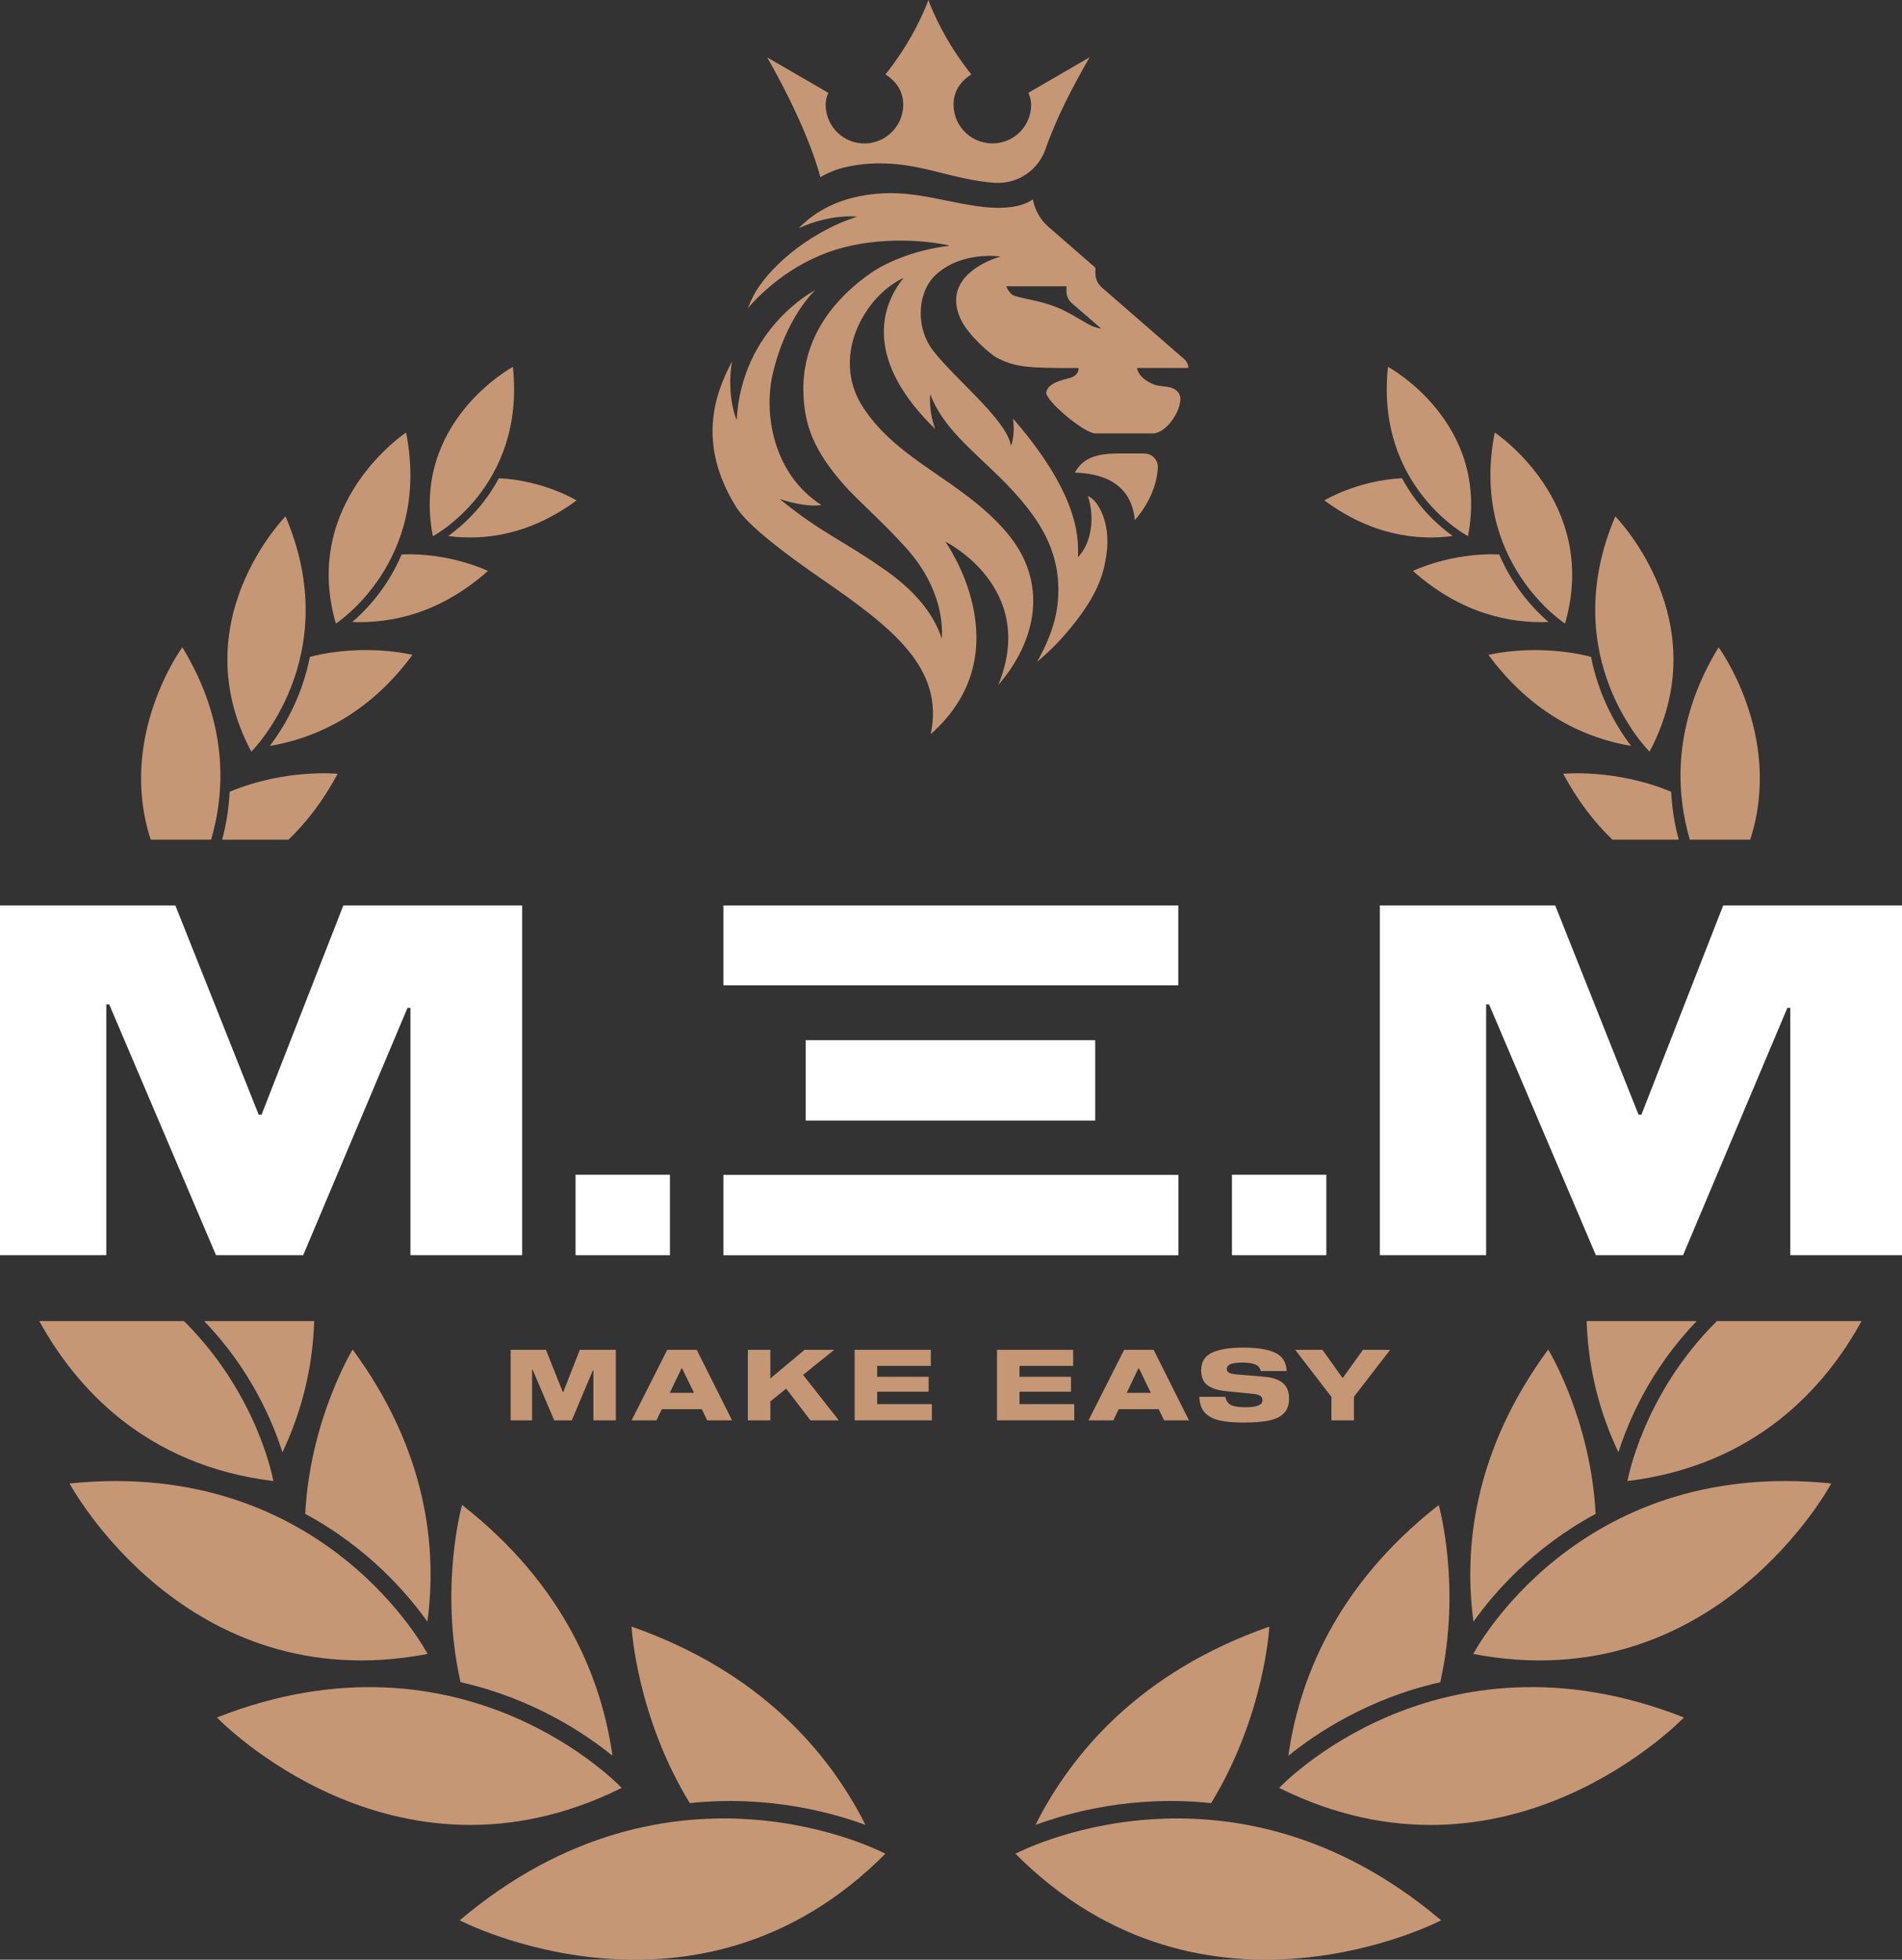 <?xml version="1.0" encoding="UTF-8"?>
<svg xmlns="http://www.w3.org/2000/svg" id="Ebene_1" data-name="Ebene 1" viewBox="0 0 298.48 307.51">
  <rect x="0" y="0" width="298.48" height="307.51" fill="#333333" stroke="none"/>
  <defs>
    <style>
      .cls-1 {
        fill: #fff;
      }

      .cls-1, .cls-2 {
        stroke-width: 0px;
      }

      .cls-2 {
        fill: #c69775;
      }
    </style>
  </defs>
  <g>
    <path class="cls-2" d="M134.01,25.96c8.09-1.26,12.96,1.45,19.83,2.48.85.13,1.66.21,2.41.25,3.49.18,6.67-1.99,7.82-5.29,1.8-5.15,4.38-9.97,6.92-14.41l-9.6,5.57c.36.9.5,1.55.38,2.6-.34,2.83-2.56,5.02-5.4,5.31-3.65.37-6.73-2.48-6.73-6.05,0-2.15,1.11-3.67,2.79-4.75-.51-.62-1.8-2.27-3.23-4.58-2.37-3.84-3.51-7.09-3.51-7.09,0,0-1.14,3.26-3.51,7.09-1.43,2.31-2.72,3.96-3.23,4.58,1.75,1.13,2.88,2.76,2.79,5.01-.13,3.17-2.72,5.73-5.89,5.83-3.45.11-6.28-2.66-6.28-6.08,0-.79.15-1.17.42-1.86l-9.6-5.57c3.51,6.12,6.81,13.14,8.36,18.8,1.42-.84,3.02-1.48,5.25-1.83Z"></path>
    <path class="cls-2" d="M179.6,71.16h-4.22c-3.99,0-5.69,1.14-6.7,3,6.55.21,9.03,3.39,9.41,7.45,0,0,3.41-3.6,3.61-8.25.05-1.2-.9-2.19-2.1-2.19Z"></path>
    <path class="cls-2" d="M183.66,60.8c-.63-.18-1.95-.22-2.49-.43-2.65-1.03-2.74-2.63-2.74-2.63h8.05c0-.53-.23-1.03-.63-1.38l-12.93-11.24c-.65-.56-1.02-1.38-1.02-2.23v-.88l-7.38-6.43c-1.28-1.12-2.13-2.64-2.43-4.29-1.49,1.03-4.17,1.75-8.97,1.03-6.51-.98-11.22-2.91-18.24-1.53-4.98.98-7.95,3.39-9.55,5.02,5.14-2.34,9.16-1.81,9.16-1.81-8.08,2.63-14.21,8.45-16.28,12.45-.32.63-.59,1.27-.86,1.9,2.52-2.86,7.7-7.69,15.3-9.59,7.07-1.77,14.15-.78,16.41-.2-6.18.73-10.51,2.97-12.42,4.3-5.26,3.66-10.68,9.71-10.57,18.39.08,5.66,1.8,9.57,6.29,14.74,2.09,2.4,6.16,5.88,9.89,10.05,5.74,6.43,5.67,12.44,5.54,14.2-.8-2.54-2.86-6.55-8.69-10.66-7.05-4.98-9.88-5.7-16.74-11.27,2.4.78,4.98,1.22,6.54.94-7.74-5.01-8.99-14.5-7.68-20.37,2.03-9.09,6.71-13.35,6.71-13.35,0,0-11.51,5.85-12.33,20.39,0,0-1.64-3.73-.73-9.19-2.65,4.97-5.58,12.85.69,22.89,1.86,2.98,8.38,7.78,13.26,11.14,11.26,7.76,19.41,14.08,17.24,24.44,14.67-12.99,2.28-30.22,2.28-30.22,0,0,14.59,7.2,8.32,22.49,5.87-6.72,8.11-16.01,1.24-24-6.99-8.14-16.87-11.04-22.42-19.49-3.74-5.69-2.06-12.13,1.43-16.44,2.3-2.85,4.88-3.93,4.88-3.93-3.82,4.73-5.93,13.11,4.96,23.7-1.14-3.25-.75-5.44-.75-5.44,1.87,5.15,6.66,8.83,10.91,13.04,6.21,6.16,9.67,11.57,9.12,19.21-.29,3.99-1.99,7.4-3.27,9.73,1.62-1.36,3.93-3.52,6.29-6.63,3.68-4.84,4.24-7.9,4.58-10.18.75-5.04-1.38-8.67-2.91-9.19,1.1,3.26.62,7.33-1.55,9.58-.02-2.07.89-9-10.2-21.75,0,0,.18,1.16.08,2.34-.12,1.45-.41,1.93-.41,1.93-.61-4.22-9.83-11.33-12.62-15.52-2.29-3.43-2.07-8.81,1.03-11.49,4.19-3.62,9.96-2.68,9.96-2.68,0,0-9.66,2.54-6.23,9.86,1.18,2.51,4.67,5.5,5.67,6.02,2.99,1.58,5.32,1.61,12.79,1.61,0,0,.18.76-.79,1.34-.71.43-3.83.64-4.26,2.41-.31,1.27,5.97,6.51,7.69,6.51h9.03c1.97,0,4.25-3.15,4.33-5.35.03-.84-.51-1.56-1.58-1.87ZM171.02,51c-1.35-.76-3.46-2.09-5.15-2.77-2.6-1.05-5.16-1.31-6.7-1.82-.79-.26-1.26-1.49-1.26-1.49h9.45v.81c0,.71.31,1.38.85,1.85l4.62,3.99s-1.05-.16-1.8-.58Z"></path>
  </g>
  <g>
    <path class="cls-2" d="M72.14,301.33s37.17,19.36,66.8-10.45c0,0-33.4-17.81-66.8,10.45Z"></path>
    <path class="cls-2" d="M135.82,286.36c-5.62-11.16-16.33-23.99-36.71-31.12,0,0,.72,13.92,9.14,27.7,12.21-1.3,22.24,1.45,27.57,3.42Z"></path>
    <path class="cls-2" d="M97.56,280.55s-24.7-26.32-63.52-11.05c0,0,27.63,28.87,63.52,11.05Z"></path>
    <path class="cls-2" d="M72.51,236.15s-3.61,12.79-.24,27.81c11.42,2.57,19.64,8.13,23.84,11.54-1.65-11.8-7.39-26.67-23.61-39.36Z"></path>
    <path class="cls-2" d="M67.1,259.53s-16.13-30.88-56.18-26.75c0,0,18.19,34.01,56.18,26.75Z"></path>
    <path class="cls-2" d="M67.07,254.47c1.53-11.4.05-26.7-11.73-42.71,0,0-6.68,10.95-7.44,25.79,9.95,5.36,16.15,12.65,19.17,16.92Z"></path>
    <path class="cls-2" d="M42.9,232.4s-2.34-13.5-14.03-25.1H6.17c5.65,10.29,16.52,22.63,36.73,25.1Z"></path>
    <path class="cls-2" d="M32.1,207.37c7.32,7.6,10.75,15.86,12.22,20.52,2.62-5.51,4.73-12.42,4.99-20.59h-17.18s-.02.05-.03.07Z"></path>
    <path class="cls-2" d="M28.61,101.57s-10.24,13.94-4.96,30.18h9.48c2.14-7.3,2.85-18.11-4.52-30.18Z"></path>
    <path class="cls-2" d="M52.98,121.42s-8.16-.84-16.94,2.82c-.13,2.76-.58,5.29-1.18,7.52h10.41c2.78-2.67,5.42-6.05,7.71-10.33Z"></path>
    <path class="cls-2" d="M44.81,81.03s-16.26,16.44-5.37,36.92c0,0,14.83-14.71,5.37-36.92Z"></path>
    <path class="cls-2" d="M64.72,102.76s-7.46-1.89-16.09.31c-1.3,6.65-4.39,11.49-6.29,13.98,6.8-1.14,15.31-4.7,22.39-14.29Z"></path>
    <path class="cls-2" d="M63.73,67.87s-16.53,10.9-11.03,29.98c0,0,15.02-9.7,11.03-29.98Z"></path>
    <path class="cls-2" d="M55.29,97.6c5.9.24,13.65-1.23,21.28-8.01,0,0-5.91-2.9-13.54-2.59-2.27,5.34-5.7,8.85-7.74,10.6Z"></path>
    <path class="cls-2" d="M80.49,57.57s-16.04,8.63-12.56,26.57c0,0,14.56-7.66,12.56-26.57Z"></path>
    <path class="cls-2" d="M70.32,84.11c5.39.71,12.61,0,20.16-5.59,0,0-5.18-3.14-12.19-3.48-2.52,4.71-5.95,7.64-7.96,9.07Z"></path>
    <path class="cls-2" d="M159.36,290.88c29.63,29.8,66.8,10.45,66.8,10.45-33.4-28.26-66.8-10.45-66.8-10.45Z"></path>
    <path class="cls-2" d="M199.2,255.24c-20.39,7.13-31.09,19.96-36.71,31.12,5.33-1.97,15.36-4.72,27.57-3.42,8.42-13.78,9.14-27.7,9.14-27.7Z"></path>
    <path class="cls-2" d="M200.74,280.55c35.89,17.83,63.52-11.05,63.52-11.05-38.82-15.28-63.52,11.05-63.52,11.05Z"></path>
    <path class="cls-2" d="M225.79,236.15c-16.22,12.69-21.95,27.56-23.61,39.36,4.21-3.42,12.42-8.97,23.84-11.54,3.38-15.03-.24-27.81-.24-27.81Z"></path>
    <path class="cls-2" d="M231.2,259.53c37.99,7.26,56.18-26.75,56.18-26.75-40.05-4.13-56.18,26.75-56.18,26.75Z"></path>
    <path class="cls-2" d="M250.4,237.55c-.76-14.84-7.44-25.79-7.44-25.79-11.78,16.01-13.26,31.31-11.73,42.71,3.02-4.27,9.22-11.56,19.17-16.92Z"></path>
    <path class="cls-2" d="M255.4,232.4c20.21-2.47,31.08-14.8,36.73-25.1h-22.7c-11.69,11.6-14.03,25.1-14.03,25.1Z"></path>
    <path class="cls-2" d="M253.98,227.89c1.47-4.66,4.9-12.91,12.22-20.52,0-.02-.02-.05-.03-.07h-17.18c.26,8.17,2.37,15.08,4.99,20.59Z"></path>
    <path class="cls-2" d="M269.7,101.57c-7.37,12.07-6.66,22.88-4.52,30.18h9.48c5.28-16.24-4.96-30.18-4.96-30.18Z"></path>
    <path class="cls-2" d="M262.26,124.24c-8.78-3.65-16.94-2.82-16.94-2.82,2.29,4.28,4.93,7.66,7.71,10.33h10.41c-.6-2.23-1.05-4.75-1.18-7.52Z"></path>
    <path class="cls-2" d="M253.49,81.03c-9.46,22.21,5.37,36.92,5.37,36.92,10.89-20.48-5.37-36.92-5.37-36.92Z"></path>
    <path class="cls-2" d="M233.58,102.76c7.08,9.59,15.59,13.14,22.39,14.29-1.91-2.49-4.99-7.33-6.29-13.98-8.64-2.19-16.09-.31-16.09-.31Z"></path>
    <path class="cls-2" d="M245.6,97.85c5.5-19.08-11.03-29.98-11.03-29.98-4,20.28,11.03,29.98,11.03,29.98Z"></path>
    <path class="cls-2" d="M243.01,97.6c-2.04-1.75-5.47-5.26-7.74-10.6-7.62-.31-13.54,2.59-13.54,2.59,7.63,6.78,15.38,8.25,21.28,8.01Z"></path>
    <path class="cls-2" d="M230.37,84.13c3.48-17.93-12.56-26.57-12.56-26.57-2,18.91,12.56,26.57,12.56,26.57Z"></path>
    <path class="cls-2" d="M227.98,84.11c-2.01-1.43-5.45-4.37-7.96-9.07-7.01.34-12.19,3.48-12.19,3.48,7.54,5.59,14.77,6.3,20.16,5.59Z"></path>
  </g>
  <g>
    <polygon class="cls-1" points="41.05 174.9 40.59 174.9 27.52 142.08 0 142.08 0 196.96 16.68 196.96 16.68 157.61 17.14 157.61 33.9 196.96 47.58 196.96 63.95 158.15 64.41 158.15 64.41 196.96 81.94 196.96 81.94 142.08 53.88 142.08 41.05 174.9"></polygon>
    <rect class="cls-1" x="90.32" y="184.33" width="14.81" height="12.63"></rect>
    <rect class="cls-1" x="193.33" y="184.33" width="14.81" height="12.63"></rect>
    <g>
      <g>
        <rect class="cls-1" x="113.52" y="142.08" width="71.39" height="12.53"></rect>
        <rect class="cls-1" x="113.52" y="184.36" width="71.41" height="12.61"></rect>
      </g>
      <rect class="cls-1" x="126.43" y="163.22" width="45.44" height="12.61"></rect>
    </g>
    <polygon class="cls-1" points="270.42 142.08 257.59 174.9 257.13 174.9 244.06 142.08 216.54 142.08 216.54 196.96 233.22 196.96 233.22 157.61 233.68 157.61 250.44 196.96 264.12 196.96 280.49 158.15 280.95 158.15 280.95 196.96 298.48 196.96 298.48 142.08 270.42 142.08"></polygon>
  </g>
  <g>
    <path class="cls-2" d="M96.65,222.87h-3.53v-7.82h-.09l-3.3,7.82h-2.76l-3.38-7.93h-.09v7.93h-3.36v-11.06h5.54l2.63,6.61h.09l2.59-6.61h5.65v11.06Z"></path>
    <path class="cls-2" d="M110.13,221.12h-6.27l-.84,1.75h-3.9l5.59-11.06h4.63l5.54,11.06h-3.9l-.85-1.75ZM108.91,218.56l-1.87-3.84h-.09l-1.84,3.84h3.81Z"></path>
    <path class="cls-2" d="M131.62,222.87h-4.44l-3.81-4.97-2.48,2v2.97h-3.53v-11.06h3.53v4.49l5.37-4.49h4.65l-4.88,3.93,5.59,7.12Z"></path>
    <path class="cls-2" d="M137.65,216.04h8.08v2.34h-8.08v1.95h8.59v2.54h-12.12v-11.06h11.95v2.52h-8.42v1.7Z"></path>
    <path class="cls-2" d="M159.99,216.04h8.08v2.34h-8.08v1.95h8.59v2.54h-12.12v-11.06h11.95v2.52h-8.42v1.7Z"></path>
    <path class="cls-2" d="M181.83,221.12h-6.27l-.84,1.75h-3.9l5.59-11.06h4.63l5.54,11.06h-3.9l-.85-1.75ZM180.61,218.56l-1.87-3.84h-.09l-1.84,3.84h3.81Z"></path>
    <path class="cls-2" d="M196.98,214.11c-.46-.2-1.14-.3-2.01-.3s-1.5.08-1.88.25c-.38.17-.57.42-.57.75,0,.27.11.46.34.59.23.12.6.21,1.12.26l4.4.37c1.3.11,2.28.44,2.93.98.65.54.98,1.35.98,2.43,0,1-.27,1.78-.81,2.32-.54.55-1.31.93-2.33,1.14s-2.33.32-3.96.32-2.83-.11-3.82-.34c-.99-.23-1.75-.63-2.29-1.21s-.83-1.41-.87-2.49h4.09c.11.64.41,1.07.9,1.3s1.21.34,2.18.34,1.66-.09,2.09-.27.65-.46.65-.84c0-.32-.12-.55-.37-.7-.25-.15-.6-.24-1.05-.29l-4.26-.42c-1.32-.13-2.31-.45-2.96-.94-.66-.5-.98-1.27-.98-2.34,0-1.31.56-2.23,1.69-2.76s2.78-.8,4.95-.8,3.84.27,4.98.81,1.74,1.5,1.79,2.87h-4.07c-.09-.49-.37-.83-.84-1.03Z"></path>
    <path class="cls-2" d="M212.47,219.18v3.69h-3.53v-3.67l-5.68-7.39h4.27l3.17,4.44,3.19-4.44h4.26l-5.68,7.37Z"></path>
  </g>
</svg>
